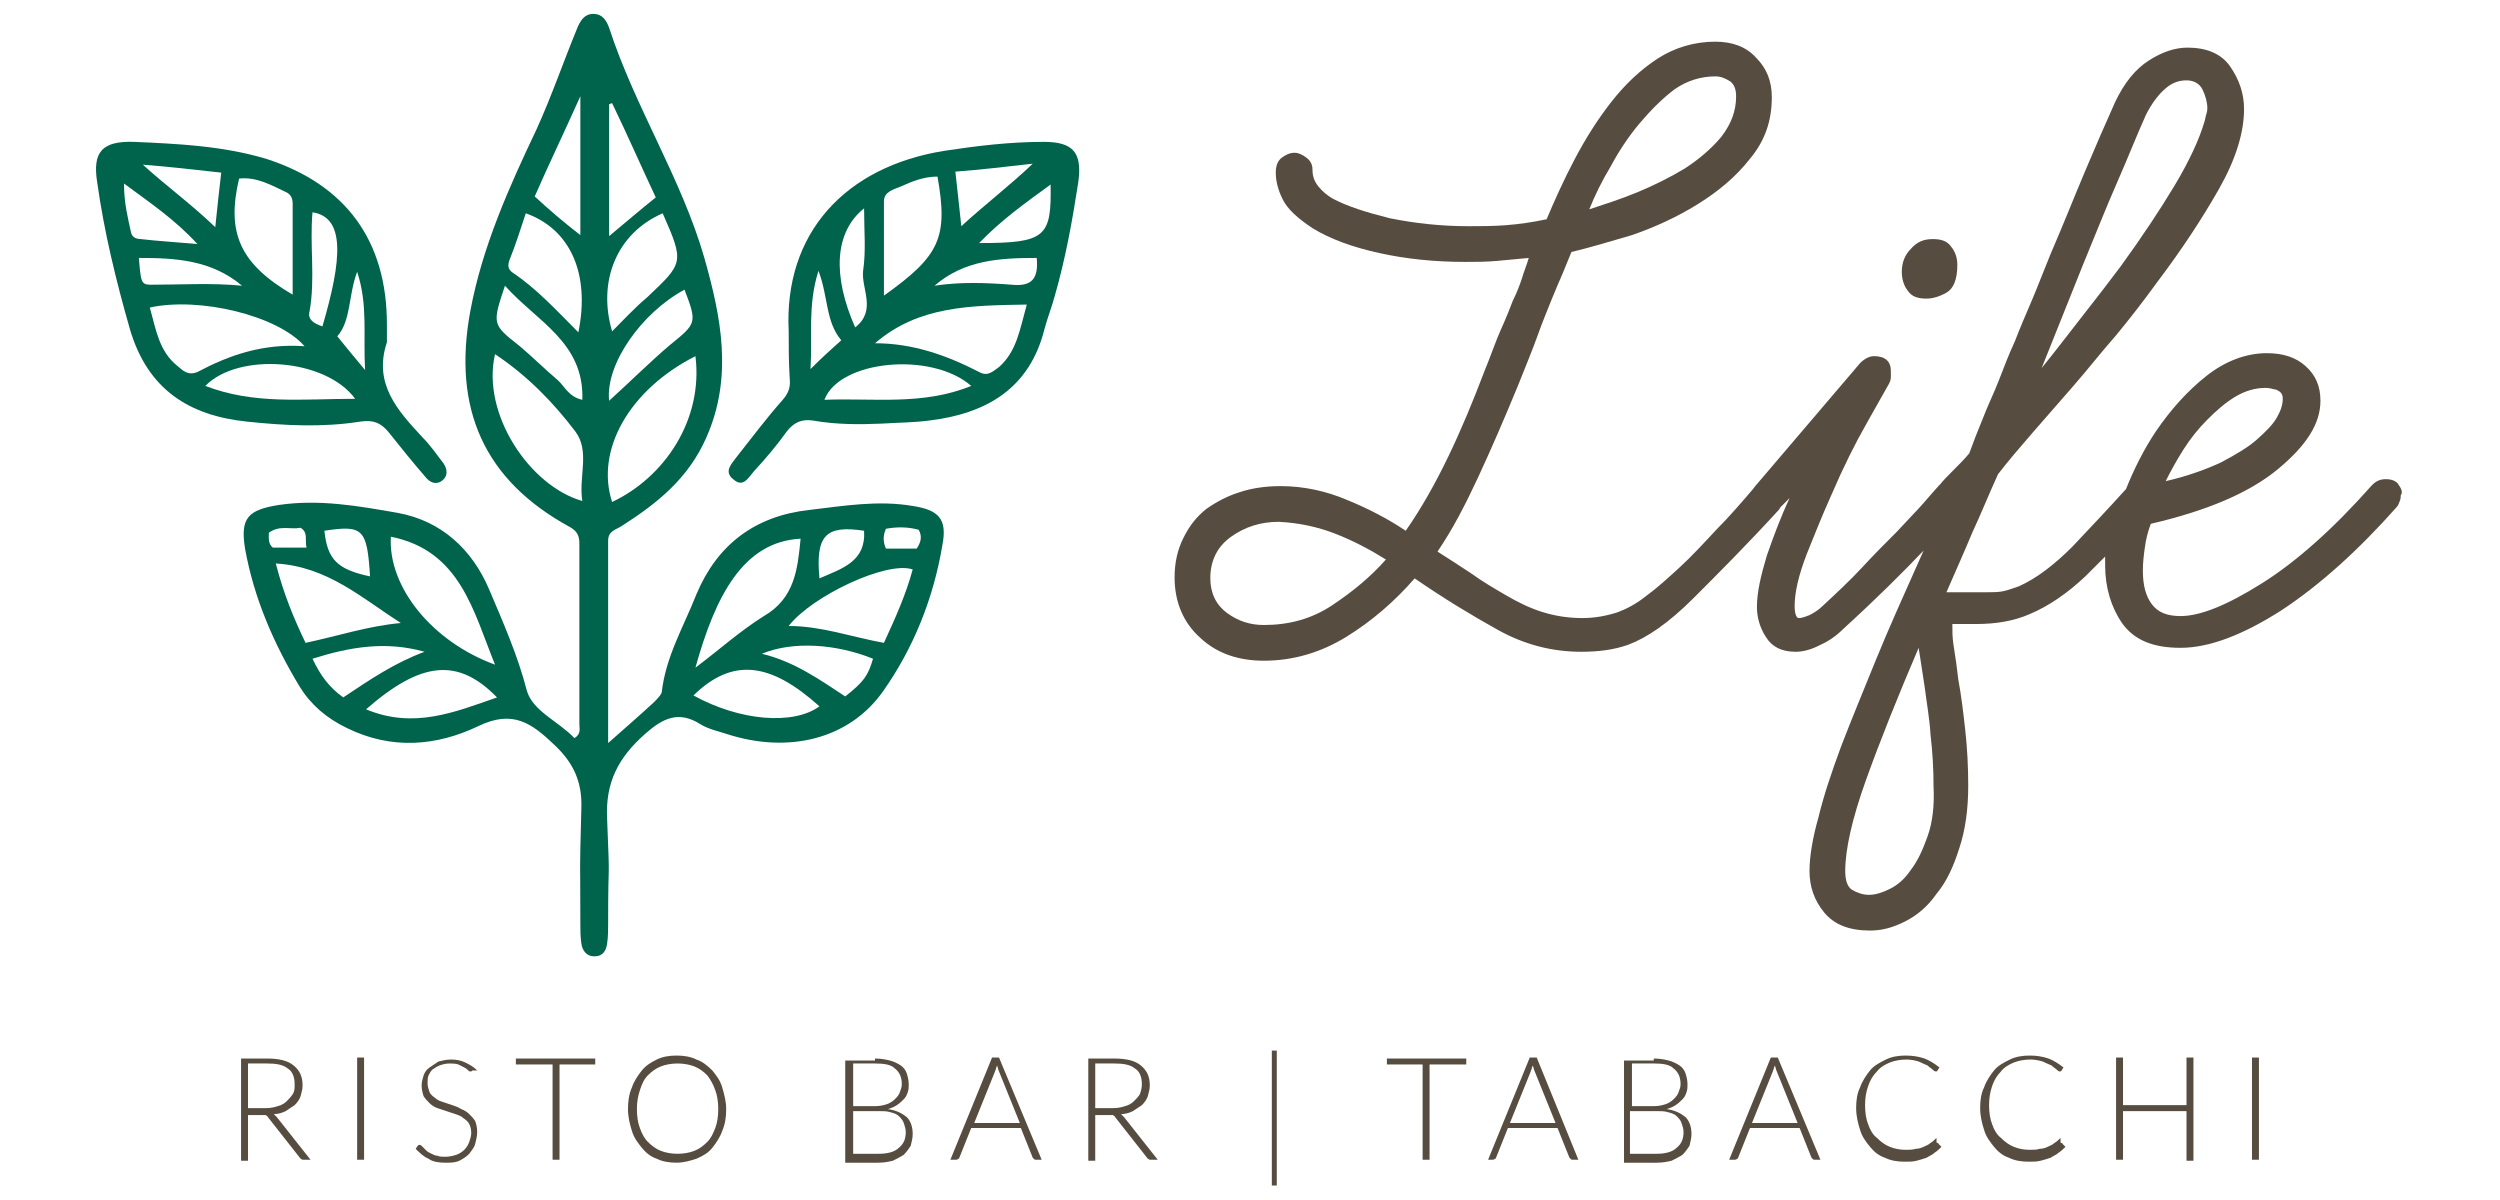 <svg xmlns="http://www.w3.org/2000/svg" xmlns:xlink="http://www.w3.org/1999/xlink" id="Livello_1" x="0px" y="0px" viewBox="0 0 252 121" style="enable-background:new 0 0 252 121;" xml:space="preserve"><style type="text/css">	.st0{fill:#00644D;}	.st1{fill:#564D40;}</style><g>	<g>		<g>			<g>				<path class="st0" d="M61.3,74.9c1.8-1.6,3.2-2.8,4.6-4.1c0.3-0.3,0.7-0.7,0.8-1c0.4-3.6,2.2-6.6,3.5-9.9c2.1-5,5.9-7.9,11.4-8.5     C85,51,88.5,50.4,92,51c2.6,0.4,3.5,1.3,3,3.9c-0.9,5.4-2.9,10.4-6,14.8c-3.4,4.8-9.5,6.3-15.7,4.3c-0.9-0.3-1.9-0.5-2.7-1     c-2.2-1.4-3.8-0.6-5.6,1c-2.7,2.4-4,4.9-3.8,8.6c0.3,7.4,0.1,3,0.1,10.5c0,0.7,0,1.3-0.1,2c-0.1,0.7-0.4,1.3-1.3,1.3     c-0.8,0-1.2-0.6-1.3-1.3c-0.1-0.7-0.1-1.3-0.1-2c0-7.8-0.1-3.8,0.1-11.6c0.1-2.7-0.8-4.6-2.7-6.4c-2.3-2.2-4.2-3.6-7.7-1.9     c-4.2,2-8.7,2.4-13.2,0.2c-2.1-1-3.7-2.4-4.8-4.2c-2.6-4.3-4.6-8.9-5.5-13.9c-0.5-3.1,0.3-3.9,3.4-4.4c4.1-0.6,8,0.1,12,0.8     c4.4,0.8,7.5,3.7,9.2,7.7c1.4,3.3,2.9,6.7,3.8,10.2c0.6,2.1,3.2,3.1,4.8,4.8c0.7-0.4,0.5-1,0.5-1.4c0-5.9,0-11.8,0-17.7     c0-0.9,0.1-1.6-1-2.2c-8.6-4.7-11.8-11.9-10-21.7c1.2-6.5,3.9-12.5,6.7-18.4c1.5-3.3,2.7-6.8,4.1-10.2c0.3-0.7,0.7-1.4,1.6-1.4     c0.9,0,1.3,0.6,1.6,1.4C64,10.8,68.7,18,71,26c1.7,6,2.9,12,0.2,18.1c-1.8,4.1-4.9,6.6-8.5,8.9c-0.6,0.4-1.4,0.5-1.4,1.5     C61.3,61.1,61.3,67.7,61.3,74.9z M70.1,35.9c-6.7,3.4-10.1,9.5-8.4,14.7C67,48.1,70.9,42.3,70.1,35.9z M49.9,35.7     c-1.4,6,3.5,13.3,8.8,14.8c-0.4-2.4,0.8-5-0.7-7C55.8,40.6,53.2,37.9,49.9,35.7z M39.4,54.1c-0.3,5.1,4.2,10.6,10.5,12.9     C47.7,61.6,46.4,55.5,39.4,54.1z M80.7,54.3c-5.8,0.3-8.6,5.8-10.6,13c2.4-1.8,4.5-3.7,6.9-5.2C80.1,60.3,80.4,57.4,80.7,54.3z      M92,57.4c-2.6-0.9-10.2,2.7-12.5,5.7c3.3,0,6.3,1.1,9.6,1.7C90.2,62.4,91.3,60,92,57.4z M30.8,64.8c3.3-0.7,6.3-1.7,9.6-2     c-3.9-2.5-7.4-5.7-12.6-6C28.6,59.9,29.6,62.3,30.8,64.8z M66.8,21.5c-4.6,2-6.6,6.8-5.1,11.9c1.2-1.2,2.3-2.4,3.5-3.4     C68.9,26.5,69,26.5,66.8,21.5z M58.3,33.5c1.2-5.9-0.8-10.4-5.3-12c-0.5,1.5-1,3.1-1.6,4.6c-0.2,0.5-0.3,1,0.3,1.4     C54.1,29.1,56.1,31.3,58.3,33.5z M69.9,70.1c4.7,2.6,10.1,3,12.7,1.1C77.6,66.7,73.8,66.3,69.9,70.1z M36.9,71.5     c4.8,2,8.9,0.3,13.2-1.2C46.2,66.3,42.5,66.6,36.9,71.5z M50.9,28.8c-1.3,3.9-1.3,3.9,1.5,6.1c1.3,1.1,2.5,2.3,3.8,3.4     c0.7,0.6,1.1,1.7,2.5,2C58.9,34.5,54.1,32.4,50.9,28.8z M61.4,40.4c2.2-2,4.1-3.9,6.1-5.6c2.7-2.2,2.8-2.2,1.5-5.6     C64.7,31.5,61,36.7,61.4,40.4z M61.4,23.8c1.8-1.5,3.2-2.7,4.7-3.9c-1.5-3.2-2.9-6.4-4.4-9.5c-0.1,0-0.2,0.1-0.3,0.1     C61.4,14.7,61.4,19,61.4,23.8z M58.5,23.7c0-4.7,0-9,0-14c-1.7,3.8-3.2,6.9-4.6,10.1C55.3,21.1,56.7,22.3,58.5,23.7z M42.8,65.7     c-3.9-1.1-7.5-0.5-11.3,0.7c0.8,1.7,1.7,2.9,3.1,3.9C37.3,68.5,39.8,66.8,42.8,65.7z M85.2,70.2c1.9-1.5,2.3-2.1,2.8-3.8     c-3.7-1.5-8.1-1.8-11.2-0.5C80.1,66.7,82.6,68.5,85.2,70.2z M32.7,53.5c0.3,2.9,1.3,3.9,4.6,4.6C37,53.3,36.6,52.9,32.7,53.5z      M87.1,53.5c-3.9-0.6-4.9,0.5-4.5,4.8C84.9,57.3,87.3,56.6,87.1,53.5z M92.4,55.3c0.4-0.6,0.6-1.2,0.2-1.9     c-1.1-0.3-2.2-0.3-3.3-0.1c-0.3,0.7-0.3,1.3,0,2C90.3,55.3,91.3,55.3,92.4,55.3z M27.5,55.2c1.1,0,2.2,0,3.4,0     c-0.2-0.8,0.2-1.5-0.6-2c-1,0.2-2.1-0.3-3.2,0.5C27.1,54.2,27,54.8,27.5,55.2z"></path>				<path class="st0" d="M39,34.5c-1.4,4.2,1.1,6.9,3.6,9.6c0.8,0.8,1.4,1.7,2.1,2.6c0.4,0.6,0.5,1.3-0.2,1.8     c-0.6,0.4-1.2,0.1-1.6-0.4c-1.3-1.5-2.5-3-3.7-4.5c-0.8-1-1.6-1.3-2.9-1.1c-3.8,0.6-7.6,0.4-11.4,0c-5.8-0.6-10-3.2-11.8-9.3     c-1.4-4.9-2.6-9.8-3.3-14.8c-0.5-3.1,0.5-4.2,3.7-4.1c4.5,0.2,8.9,0.4,13.3,1.7C34.9,18.6,39,24.3,39,32.7     C39,33.3,39,33.9,39,34.5z M30.7,34.9c-2.7-3.1-10.6-5-15.6-3.9c0.6,2.1,0.9,4.4,2.8,5.9c0.5,0.4,1,1,2,0.6     C23.1,35.8,26.5,34.6,30.7,34.9z M29.5,29.7c0-3.2,0-6.2,0-9.2c0-0.5-0.2-0.9-0.6-1.1c-1.5-0.7-3-1.6-4.8-1.4     C22.8,23.5,24.2,26.6,29.5,29.7z M35.8,40.2c-3-4.1-11.8-4.7-15.1-1.3C25.6,40.8,30.5,40.2,35.8,40.2z M32.5,32.9     c2-6.8,2.3-11-1-11.5c-0.3,3.3,0.3,6.7-0.3,10C31,32.2,31.6,32.6,32.5,32.9z M21.7,22.9c0.2-2.1,0.4-3.7,0.6-5.5     c-2.7-0.3-5.3-0.6-7.9-0.8C16.7,18.7,19.2,20.5,21.7,22.9z M14,26c0.2,2.4,0.2,2.7,1.2,2.7c3.1,0,6.1-0.2,9.2,0.1     C21.3,26.2,17.7,26,14,26z M19.9,24.6c-2.3-2.5-4.7-4.1-7.4-6.1c0,2,0.4,3.5,0.7,4.9c0.1,0.5,0.5,0.7,1,0.7     C15.9,24.3,17.7,24.4,19.9,24.6z M34,33.9c0.9,1.1,1.7,2.1,2.8,3.4c-0.2-3.5,0.3-6.6-0.8-9.9C35.1,29.8,35.4,32.3,34,33.9z"></path>				<path class="st0" d="M88.9,42.7c-2.3,0.1-4.6,0.1-6.9-0.3c-1.2-0.2-2,0.2-2.7,1.1c-1,1.4-2.1,2.7-3.3,4     c-0.6,0.7-1.1,1.7-2.1,0.8c-1-0.8-0.1-1.6,0.4-2.3c1.5-1.9,3-3.9,4.6-5.7c0.6-0.7,0.8-1.3,0.7-2.2c-0.1-1.6-0.1-3.1-0.1-4.7     c-0.5-9.9,5.7-16.6,15.7-18.2c3.3-0.5,6.6-0.9,10-0.9c2.9,0,3.9,1,3.5,4c-0.6,3.9-1.3,7.8-2.4,11.6c-0.3,1.1-0.7,2.1-1,3.2     c-1.5,6.1-5.9,8.6-11.7,9.3C92,42.6,90.4,42.6,88.9,42.7z M103.5,30.7c-5.6,0.1-10.9,0.1-15.3,3.9c3.8,0,7.2,1.2,10.5,2.9     c0.9,0.5,1.4-0.1,2-0.5C102.5,35.4,102.8,33.2,103.5,30.7z M94.5,17.8c-1.4,0-2.6,0.5-3.7,1c-0.7,0.3-1.7,0.5-1.7,1.5     c0,3.1,0,6.1,0,9.5C94.7,25.8,95.6,24,94.5,17.8z M97.9,38.9c-4-3.5-13.3-2.6-14.8,1.4C88,40.1,93,40.9,97.9,38.9z M86.2,33     c2.2-1.7,0.6-3.9,0.8-5.7c0.3-2,0.1-4,0.1-6.3C84.1,23.4,83.9,27.8,86.2,33z M104.1,16.5c-2.6,0.3-5.2,0.6-7.8,0.8     c0.2,1.9,0.4,3.5,0.6,5.5C99.3,20.6,101.8,18.7,104.1,16.5z M94.2,28.8c2.6-0.4,5.2-0.3,7.8-0.1c2,0.2,2.7-0.6,2.5-2.7     C100.8,26,97.2,26.2,94.2,28.8z M105.9,18.6c-2.6,1.9-5,3.6-7.2,5.9C105.4,24.5,106,23.9,105.9,18.6z M84.8,34.3     c-1.6-1.9-1.3-4.4-2.3-7c-1.1,3.5-0.6,6.5-0.8,9.9C82.9,36,83.8,35.2,84.8,34.3z"></path>			</g>			<g>				<path class="st1" d="M194.2,30.1c0.6,0,1.3-0.2,2-0.6c0.7-0.4,1.1-1.3,1.1-2.8c0-0.7-0.2-1.3-0.6-1.8c-0.4-0.6-1-0.8-1.9-0.8     c-0.9,0-1.6,0.3-2.2,1c-0.6,0.6-0.9,1.4-0.9,2.3c0,0.7,0.2,1.4,0.6,1.9C192.7,29.9,193.3,30.1,194.2,30.1z"></path>				<path class="st1" d="M241.8,48.9c-0.2-0.4-0.7-0.6-1.3-0.6c-0.6,0-1,0.2-1.4,0.6c-3.9,4.4-7.6,7.7-11.1,9.9     c-3.5,2.2-6.2,3.3-8.2,3.3c-1.4,0-2.3-0.4-2.9-1.2c-0.6-0.8-0.9-1.9-0.9-3.4c0-0.8,0.1-1.6,0.2-2.3c0.1-0.8,0.3-1.6,0.6-2.4     c5.6-1.3,9.9-3.1,12.8-5.5c2.9-2.4,4.3-4.6,4.3-6.9c0-1.5-0.5-2.6-1.5-3.5c-1-0.9-2.3-1.3-3.9-1.3c-2.1,0-4.2,0.8-6.1,2.3     c-1.9,1.5-3.6,3.4-5.1,5.6c-1.2,1.8-2.2,3.8-3,5.8c-1.9,2.1-3.7,4-5.4,5.8c-1.8,1.8-3.6,3.2-5.4,4c-0.6,0.2-1.1,0.4-1.6,0.5     c-0.5,0.1-1.1,0.1-1.7,0.1h-1.3c-0.3,0-0.6,0-1,0c-0.3,0-0.7,0-1.1,0c-0.1,0-0.2,0-0.3,0c-0.1,0-0.2,0-0.3,0     c1-2.3,1.9-4.3,2.6-6c0.8-1.7,1.6-3.7,2.6-5.9c1-1.3,2.2-2.7,3.5-4.2c1.3-1.5,2.7-3.1,4.1-4.7s2.8-3.4,4.3-5.1     c1.4-1.7,2.8-3.5,4.1-5.3c2.5-3.3,4.6-6.5,6.3-9.5c1.7-3,2.5-5.7,2.5-8c0-1.6-0.5-3-1.4-4.3c-0.9-1.3-2.4-1.9-4.3-1.9     c-1.2,0-2.5,0.4-3.9,1.3c-1.4,0.9-2.5,2.3-3.4,4.2c-0.9,2-1.9,4.3-3,6.9c-1.1,2.6-2.2,5.4-3.5,8.4c-0.7,1.7-1.3,3.3-1.9,4.7     c-0.6,1.4-1.2,2.8-1.7,4.1c-0.6,1.3-1.1,2.6-1.6,3.9c-0.5,1.3-1.1,2.5-1.6,3.8l-0.8,2l-0.6,1.6c-0.5,0.6-1.1,1.2-1.7,1.8     c-0.5,0.5-0.9,0.9-1.3,1.4c0,0-0.1,0-0.1,0.1c-0.3,0.3-0.8,0.9-1.5,1.7c-0.7,0.8-1.6,1.7-2.7,2.9c-1.1,1.1-2.3,2.3-3.5,3.6     s-2.6,2.6-4,3.9c-0.4,0.4-0.9,0.7-1.3,0.9c-0.5,0.2-0.8,0.3-1.1,0.3c-0.2,0-0.4-0.4-0.4-1.2c0-1.4,0.4-3.1,1.2-5.2     c0.8-2,1.6-4,2.5-6c1.2-2.8,2.4-5.2,3.6-7.3c1.2-2.1,1.9-3.4,2.2-3.9c0.1-0.2,0.2-0.4,0.2-0.7c0-0.3,0-0.5,0-0.6     c0-1-0.6-1.5-1.7-1.5c-0.4,0-0.9,0.2-1.4,0.7l-10.4,12.2c-0.2,0.2-0.3,0.4-0.4,0.5c-1.2,1.4-2.4,2.8-3.7,4.1     c-1.3,1.4-2.5,2.7-3.7,3.8c-1.2,1.1-2.3,2.1-3.4,2.9c-1,0.8-2,1.3-2.8,1.6c-1.2,0.4-2.4,0.6-3.6,0.6c-1.4,0-2.7-0.2-4-0.6     c-1.3-0.4-2.5-1-3.7-1.7c-1.2-0.7-2.4-1.4-3.5-2.2c-1.2-0.8-2.3-1.5-3.4-2.2c1.5-2.2,2.8-4.7,4.1-7.5c1.3-2.8,2.6-5.8,4-9.2     c0.8-2,1.5-3.7,2-5.1s1-2.6,1.4-3.6c0.4-1,0.8-1.9,1.1-2.6c0.3-0.7,0.6-1.5,0.9-2.2c1.7-0.4,3.7-1,6.1-1.7     c2.3-0.8,4.5-1.8,6.6-3.1c2.1-1.3,3.9-2.8,5.3-4.6c1.5-1.8,2.2-3.8,2.2-6.2c0-1.6-0.5-2.9-1.6-4c-1-1.1-2.4-1.6-4.1-1.6     c-2.1,0-4.1,0.6-5.8,1.7c-1.7,1.1-3.3,2.6-4.7,4.4c-1.4,1.8-2.6,3.7-3.7,5.8c-1.1,2.1-2,4.1-2.8,6c-1.4,0.3-2.8,0.5-4.1,0.6     c-1.3,0.1-2.6,0.1-3.8,0.1c-2.8,0-5.4-0.3-7.9-0.8c-2.4-0.6-4.3-1.2-5.8-2c-0.5-0.3-1-0.7-1.4-1.2c-0.4-0.5-0.6-1-0.6-1.7     c0-0.5-0.2-0.9-0.6-1.2c-0.4-0.3-0.8-0.5-1.2-0.5c-0.5,0-0.9,0.2-1.3,0.5c-0.4,0.3-0.6,0.8-0.6,1.5c0,0.8,0.2,1.7,0.7,2.7     c0.5,1,1.5,1.9,3,2.9c1.8,1.1,4,1.9,6.7,2.5c2.7,0.6,5.6,0.9,8.7,0.9c1,0,2.1,0,3.2-0.1c1.1-0.1,2.1-0.2,3.2-0.3     c-0.2,0.7-0.5,1.4-0.7,2.1c-0.2,0.6-0.5,1.4-0.9,2.2c-0.3,0.8-0.7,1.8-1.2,2.9c-0.5,1.1-1,2.6-1.7,4.3c-1.1,2.9-2.3,5.8-3.6,8.5     c-1.3,2.7-2.7,5.2-4.3,7.5c-1.8-1.2-3.7-2.2-5.9-3.1c-2.1-0.9-4.4-1.4-6.7-1.4c-1.5,0-2.9,0.2-4.1,0.6c-1.3,0.4-2.4,1-3.4,1.7     c-1,0.8-1.7,1.7-2.3,2.9c-0.6,1.2-0.9,2.5-0.9,4c0,2.5,0.9,4.6,2.6,6.1c1.7,1.6,3.9,2.3,6.4,2.3c2.9,0,5.7-0.8,8.3-2.4     c2.6-1.6,4.9-3.6,6.9-5.9c2.9,2,5.7,3.7,8.4,5.2c2.7,1.5,5.5,2.2,8.4,2.2c1.7,0,3.3-0.2,4.7-0.7c1.9-0.7,4.1-2.2,6.6-4.7     c2.5-2.5,5.4-5.4,8.6-8.9c0.1-0.1,0.1-0.2,0.2-0.3c0.1-0.1,0.2-0.2,0.2-0.2c0.2-0.2,0.4-0.4,0.7-0.7c-0.9,1.9-1.6,3.8-2.3,5.8     c-0.6,2-1,3.7-1,5.2c0,1,0.3,2.1,0.9,3c0.6,1,1.6,1.5,3,1.5c0.7,0,1.5-0.2,2.3-0.6c0.9-0.4,1.7-0.9,2.5-1.7     c3.4-3.1,6.1-5.8,8.1-7.9l-0.4,0.9c-1.6,3.6-3.1,6.9-4.4,10.1c-1.3,3.2-2.5,6.1-3.5,8.7c-1,2.7-1.8,5.1-2.3,7.2     c-0.6,2.1-0.9,4-0.9,5.4c0,1.6,0.5,3,1.5,4.2c1,1.2,2.5,1.8,4.6,1.8c1.2,0,2.3-0.3,3.5-0.9c1.2-0.6,2.3-1.5,3.2-2.8     c1-1.2,1.7-2.7,2.3-4.6c0.6-1.8,0.9-3.9,0.9-6.3c0-1.9-0.1-3.8-0.3-5.6c-0.2-1.8-0.4-3.5-0.7-5.1l-0.2-1.6     c-0.1-0.7-0.2-1.4-0.3-2c-0.1-0.7-0.1-1.3-0.1-2h0.9c0.2,0,0.5,0,0.7,0c0.2,0,0.5,0,0.8,0c2,0,3.8-0.3,5.4-1     c1.9-0.8,3.8-2.1,5.6-3.8c0.6-0.6,1.3-1.3,2-2c0,0.3,0,0.6,0,0.9c0,2.2,0.6,4.2,1.7,5.8c1.2,1.7,3.1,2.5,5.9,2.5     c2.9,0,6.3-1.3,10.2-3.8c3.8-2.5,7.7-6,11.6-10.4c0.1-0.1,0.2-0.3,0.3-0.6c0.1-0.2,0.1-0.5,0.1-0.6     C242.2,49.7,242.1,49.3,241.8,48.9z M210,26.6c1.2-2.9,2.3-5.7,3.4-8.2c1.1-2.5,2-4.8,2.9-6.8c0.6-1.2,1.3-2.1,2-2.7     c0.7-0.6,1.4-0.8,2.1-0.8c0.7,0,1.3,0.3,1.6,0.9c0.3,0.6,0.5,1.3,0.5,1.9c0,0.1,0,0.3-0.1,0.6c-0.1,0.3-0.1,0.5-0.2,0.8     c-0.5,1.7-1.5,3.9-3,6.4c-1.5,2.5-3.3,5.2-5.4,8.1c-1.2,1.6-2.5,3.3-4,5.2c-1.4,1.8-2.7,3.5-4,5.1L210,26.6z M162.4,16.7     c0.8-1.5,1.8-3,2.9-4.3c1.1-1.3,2.3-2.5,3.5-3.4c1.3-0.9,2.7-1.3,4.1-1.3c0.6,0,1,0.2,1.5,0.5c0.4,0.3,0.6,0.8,0.6,1.5     c0,1.5-0.5,2.8-1.5,4.1c-1,1.2-2.3,2.3-3.7,3.2c-1.5,0.9-3.1,1.7-4.8,2.4c-1.7,0.7-3.3,1.2-4.8,1.7     C160.8,19.6,161.5,18.2,162.4,16.7z M134.3,61c-2.1,1.4-4.4,2-6.9,2c-1.4,0-2.6-0.4-3.7-1.2c-1.1-0.8-1.7-2-1.7-3.5     c0-1.8,0.7-3.2,2.1-4.2c1.4-1,3-1.5,4.8-1.5c2,0.1,3.9,0.5,5.7,1.2c1.8,0.7,3.5,1.6,5.1,2.6C138.2,58.1,136.4,59.6,134.3,61z      M194.3,84.3c-0.5,1.4-1,2.5-1.7,3.4c-0.6,0.9-1.3,1.5-2.1,1.9c-0.8,0.4-1.5,0.6-2.1,0.6c-0.6,0-1.2-0.2-1.7-0.5     c-0.5-0.3-0.7-1-0.7-1.9c0-2.2,0.7-5.3,2.1-9.2c1.4-3.9,3.2-8.4,5.3-13.3l0.6,3.9c0.2,1.6,0.5,3.2,0.6,4.9     c0.2,1.7,0.3,3.4,0.3,5.1C195,81.2,194.8,82.9,194.3,84.3z M220.1,45.3c0.7-1.1,1.5-2.1,2.4-3c0.9-0.9,1.8-1.7,2.8-2.3     c1-0.6,2-0.9,3.1-0.9c0.3,0,0.7,0.1,1.1,0.2c0.4,0.2,0.6,0.4,0.6,0.9c0,0.6-0.2,1.2-0.6,1.9c-0.4,0.7-1.1,1.4-2,2.2     c-0.9,0.8-2.1,1.5-3.6,2.3c-1.5,0.7-3.4,1.4-5.6,1.9C218.8,47.5,219.4,46.4,220.1,45.3z"></path>			</g>		</g>		<g>			<path class="st1" d="M31.3,116.9h-0.6c-0.1,0-0.2,0-0.2,0c-0.1,0-0.1-0.1-0.2-0.1l-3.3-4.2c0-0.1-0.1-0.1-0.1-0.1    c0,0-0.1-0.1-0.1-0.1c-0.1,0-0.1,0-0.2,0c-0.1,0-0.2,0-0.3,0H25v4.6h-0.7v-10.3h2.6c1.2,0,2.1,0.2,2.7,0.7c0.6,0.5,0.9,1.1,0.9,2    c0,0.4-0.1,0.7-0.2,1.1c-0.1,0.3-0.3,0.6-0.6,0.9c-0.3,0.2-0.6,0.4-0.9,0.6c-0.4,0.2-0.8,0.3-1.2,0.3c0.1,0.1,0.2,0.2,0.3,0.3    L31.3,116.9z M26.8,111.7c0.5,0,0.9-0.1,1.2-0.2c0.4-0.1,0.7-0.3,0.9-0.5c0.2-0.2,0.4-0.4,0.6-0.7s0.2-0.6,0.2-1    c0-0.7-0.2-1.3-0.7-1.6c-0.5-0.4-1.2-0.5-2.1-0.5H25v4.5H26.8z"></path>			<path class="st1" d="M36.7,116.9H36v-10.3h0.7V116.9z"></path>			<path class="st1" d="M47.6,107.9c0,0.1-0.1,0.1-0.2,0.1c-0.1,0-0.1,0-0.2-0.1c-0.1-0.1-0.2-0.2-0.4-0.3c-0.2-0.1-0.4-0.2-0.6-0.3    c-0.3-0.1-0.6-0.1-0.9-0.1c-0.4,0-0.7,0.1-1,0.2c-0.3,0.1-0.5,0.3-0.7,0.4c-0.2,0.2-0.3,0.4-0.4,0.6c-0.1,0.2-0.1,0.5-0.1,0.8    c0,0.3,0.1,0.6,0.2,0.9c0.1,0.2,0.3,0.4,0.6,0.6c0.2,0.2,0.5,0.3,0.8,0.4c0.3,0.1,0.6,0.2,0.9,0.3c0.3,0.1,0.6,0.2,0.9,0.4    c0.3,0.1,0.6,0.3,0.8,0.5c0.2,0.2,0.4,0.4,0.6,0.7c0.1,0.3,0.2,0.6,0.2,1.1c0,0.4-0.1,0.8-0.2,1.2c-0.1,0.4-0.4,0.7-0.6,1    c-0.3,0.3-0.6,0.5-1,0.7c-0.4,0.2-0.9,0.2-1.4,0.2c-0.7,0-1.3-0.1-1.7-0.4c-0.5-0.2-0.9-0.6-1.3-1l0.2-0.3    c0.1-0.1,0.1-0.1,0.2-0.1c0,0,0.1,0,0.2,0.1c0.1,0.1,0.1,0.1,0.2,0.2c0.1,0.1,0.2,0.2,0.3,0.3c0.1,0.1,0.3,0.2,0.5,0.3    c0.2,0.1,0.4,0.2,0.6,0.2c0.2,0.1,0.5,0.1,0.8,0.1c0.4,0,0.8-0.1,1.1-0.2c0.3-0.1,0.6-0.3,0.8-0.5c0.2-0.2,0.4-0.5,0.5-0.8    c0.1-0.3,0.2-0.6,0.2-0.9c0-0.4-0.1-0.7-0.2-0.9c-0.1-0.2-0.3-0.4-0.6-0.6c-0.2-0.2-0.5-0.3-0.8-0.4c-0.3-0.1-0.6-0.2-0.9-0.3    c-0.3-0.1-0.6-0.2-0.9-0.3c-0.3-0.1-0.6-0.3-0.8-0.5c-0.2-0.2-0.4-0.4-0.6-0.7c-0.1-0.3-0.2-0.7-0.2-1.1c0-0.3,0.1-0.7,0.2-1    c0.1-0.3,0.3-0.6,0.6-0.8c0.3-0.2,0.6-0.4,0.9-0.6c0.4-0.1,0.8-0.2,1.3-0.2c0.5,0,1,0.1,1.4,0.3c0.4,0.2,0.8,0.4,1.2,0.8    L47.6,107.9z"></path>			<path class="st1" d="M60,107.3h-3.6v9.6h-0.7v-9.6H52v-0.6h8V107.3z"></path>			<path class="st1" d="M73.2,111.8c0,0.8-0.1,1.5-0.4,2.2c-0.2,0.6-0.6,1.2-1,1.7c-0.4,0.5-0.9,0.8-1.6,1.1c-0.6,0.2-1.3,0.4-2,0.4    c-0.7,0-1.4-0.1-2-0.4c-0.6-0.2-1.1-0.6-1.5-1.1c-0.4-0.5-0.8-1-1-1.7c-0.2-0.6-0.4-1.4-0.4-2.2c0-0.8,0.1-1.5,0.4-2.2    c0.2-0.6,0.6-1.2,1-1.7c0.4-0.5,0.9-0.8,1.5-1.1c0.6-0.3,1.3-0.4,2-0.4c0.7,0,1.4,0.1,2,0.4c0.6,0.2,1.1,0.6,1.6,1.1    c0.4,0.5,0.8,1,1,1.7C73,110.3,73.2,111,73.2,111.8z M72.4,111.8c0-0.7-0.1-1.4-0.3-1.9c-0.2-0.6-0.5-1.1-0.8-1.5    c-0.4-0.4-0.8-0.7-1.3-0.9c-0.5-0.2-1.1-0.3-1.7-0.3c-0.6,0-1.2,0.1-1.7,0.3c-0.5,0.2-0.9,0.5-1.3,0.9c-0.4,0.4-0.6,0.9-0.8,1.5    c-0.2,0.6-0.3,1.2-0.3,1.9c0,0.7,0.1,1.4,0.3,1.9c0.2,0.6,0.5,1.1,0.8,1.4c0.4,0.4,0.8,0.7,1.3,0.9c0.5,0.2,1.1,0.3,1.7,0.3    c0.6,0,1.2-0.1,1.7-0.3c0.5-0.2,0.9-0.5,1.3-0.9c0.4-0.4,0.6-0.9,0.8-1.4C72.3,113.2,72.4,112.5,72.4,111.8z"></path>			<path class="st1" d="M88.2,106.7c0.6,0,1.1,0.1,1.5,0.2c0.4,0.1,0.8,0.3,1.1,0.5c0.3,0.2,0.5,0.5,0.6,0.8    c0.1,0.3,0.2,0.7,0.2,1.1c0,0.3,0,0.5-0.1,0.8c-0.1,0.3-0.2,0.5-0.4,0.7c-0.2,0.2-0.4,0.4-0.7,0.6c-0.3,0.2-0.6,0.3-0.9,0.4    c0.8,0.1,1.4,0.4,1.9,0.8c0.4,0.4,0.6,1,0.6,1.7c0,0.4-0.1,0.8-0.2,1.2c-0.2,0.3-0.4,0.6-0.7,0.9c-0.3,0.2-0.7,0.4-1.1,0.6    c-0.4,0.1-0.9,0.2-1.5,0.2h-3.3v-10.3H88.2z M86,107.3v4.2h2.2c0.5,0,0.9-0.1,1.2-0.2c0.3-0.1,0.6-0.3,0.8-0.5    c0.2-0.2,0.4-0.4,0.5-0.7s0.2-0.5,0.2-0.8c0-0.7-0.2-1.2-0.7-1.6c-0.4-0.4-1.1-0.5-2-0.5H86z M88.6,116.3c0.9,0,1.6-0.2,2-0.6    c0.5-0.4,0.7-0.9,0.7-1.6c0-0.3-0.1-0.6-0.2-0.9c-0.1-0.3-0.3-0.5-0.5-0.7c-0.2-0.2-0.5-0.3-0.9-0.4c-0.3-0.1-0.7-0.1-1.2-0.1H86    v4.3H88.6z"></path>			<path class="st1" d="M105,116.9h-0.6c-0.1,0-0.1,0-0.2-0.1s-0.1-0.1-0.1-0.1l-1.2-3h-5l-1.2,3c0,0.1-0.1,0.1-0.1,0.1    c0,0-0.1,0.1-0.2,0.1h-0.6l4.2-10.3h0.7L105,116.9z M102.8,113.2l-2.1-5.2c-0.1-0.2-0.1-0.4-0.2-0.6c0,0.1-0.1,0.2-0.1,0.3    c0,0.1-0.1,0.2-0.1,0.3l-2.1,5.2H102.8z"></path>			<path class="st1" d="M116.7,116.9h-0.6c-0.1,0-0.2,0-0.2,0c-0.1,0-0.1-0.1-0.2-0.1l-3.3-4.2c0-0.1-0.1-0.1-0.1-0.1    c0,0-0.1-0.1-0.1-0.1c-0.1,0-0.1,0-0.2,0c-0.1,0-0.2,0-0.3,0h-1.3v4.6h-0.7v-10.3h2.6c1.2,0,2.1,0.2,2.7,0.7    c0.6,0.5,0.9,1.1,0.9,2c0,0.4-0.1,0.7-0.2,1.1c-0.1,0.3-0.3,0.6-0.6,0.9c-0.3,0.2-0.6,0.4-0.9,0.6c-0.4,0.2-0.8,0.3-1.2,0.3    c0.1,0.1,0.2,0.2,0.3,0.3L116.7,116.9z M112.2,111.7c0.5,0,0.9-0.1,1.2-0.2c0.4-0.1,0.7-0.3,0.9-0.5c0.2-0.2,0.4-0.4,0.6-0.7    c0.1-0.3,0.2-0.6,0.2-1c0-0.7-0.2-1.3-0.7-1.6c-0.5-0.4-1.2-0.5-2.1-0.5h-1.9v4.5H112.2z"></path>			<path class="st1" d="M128.2,105.9h0.5v13.6h-0.5V105.9z"></path>			<path class="st1" d="M147.7,107.3h-3.6v9.6h-0.7v-9.6h-3.6v-0.6h8V107.3z"></path>			<path class="st1" d="M159.1,116.9h-0.6c-0.1,0-0.1,0-0.2-0.1c0,0-0.1-0.1-0.1-0.1l-1.2-3h-5l-1.2,3c0,0.1-0.1,0.1-0.1,0.1    c0,0-0.1,0.1-0.2,0.1H150l4.2-10.3h0.7L159.1,116.9z M156.8,113.2l-2.1-5.2c-0.1-0.2-0.1-0.4-0.2-0.6c0,0.1-0.1,0.2-0.1,0.3    c0,0.1-0.1,0.2-0.1,0.3l-2.1,5.2H156.8z"></path>			<path class="st1" d="M166.7,106.7c0.6,0,1.1,0.1,1.5,0.2c0.4,0.1,0.8,0.3,1.1,0.5c0.3,0.2,0.5,0.5,0.6,0.8    c0.1,0.3,0.2,0.7,0.2,1.1c0,0.3,0,0.5-0.1,0.8c-0.1,0.3-0.2,0.5-0.4,0.7c-0.2,0.2-0.4,0.4-0.7,0.6s-0.6,0.3-0.9,0.4    c0.8,0.1,1.4,0.4,1.9,0.8c0.4,0.4,0.6,1,0.6,1.7c0,0.4-0.1,0.8-0.2,1.2c-0.2,0.3-0.4,0.6-0.7,0.9c-0.3,0.2-0.7,0.4-1.1,0.6    c-0.4,0.1-0.9,0.2-1.5,0.2h-3.3v-10.3H166.7z M164.5,107.3v4.2h2.2c0.5,0,0.9-0.1,1.2-0.2c0.3-0.1,0.6-0.3,0.8-0.5    c0.2-0.2,0.4-0.4,0.5-0.7c0.1-0.3,0.2-0.5,0.2-0.8c0-0.7-0.2-1.2-0.7-1.6c-0.4-0.4-1.1-0.5-2-0.5H164.5z M167,116.3    c0.9,0,1.6-0.2,2-0.6c0.5-0.4,0.7-0.9,0.7-1.6c0-0.3-0.1-0.6-0.2-0.9c-0.1-0.3-0.3-0.5-0.5-0.7c-0.2-0.2-0.5-0.3-0.9-0.4    c-0.3-0.1-0.7-0.1-1.2-0.1h-2.6v4.3H167z"></path>			<path class="st1" d="M183.5,116.9h-0.6c-0.1,0-0.1,0-0.2-0.1c0,0-0.1-0.1-0.1-0.1l-1.2-3h-5l-1.2,3c0,0.1-0.1,0.1-0.1,0.1    c0,0-0.1,0.1-0.2,0.1h-0.6l4.2-10.3h0.7L183.5,116.9z M181.2,113.2l-2.1-5.2c-0.1-0.2-0.1-0.4-0.2-0.6c0,0.1-0.1,0.2-0.1,0.3    c0,0.1-0.1,0.2-0.1,0.3l-2.1,5.2H181.2z"></path>			<path class="st1" d="M195.3,115.2c0,0,0.1,0,0.1,0.1l0.3,0.3c-0.2,0.2-0.4,0.4-0.7,0.6c-0.2,0.2-0.5,0.3-0.8,0.5    c-0.3,0.1-0.6,0.2-1,0.3c-0.4,0.1-0.7,0.1-1.2,0.1c-0.7,0-1.4-0.1-2-0.4c-0.6-0.2-1.1-0.6-1.5-1.1c-0.4-0.5-0.8-1-1-1.7    c-0.2-0.6-0.4-1.4-0.4-2.2c0-0.8,0.1-1.5,0.4-2.1c0.2-0.6,0.6-1.2,1-1.7c0.4-0.5,1-0.8,1.6-1.1c0.6-0.3,1.3-0.4,2-0.4    c0.7,0,1.3,0.1,1.9,0.3c0.5,0.2,1,0.5,1.5,0.9l-0.2,0.3c0,0.1-0.1,0.1-0.2,0.1c-0.1,0-0.2-0.1-0.3-0.2c-0.1-0.1-0.3-0.2-0.5-0.4    c-0.2-0.1-0.5-0.2-0.9-0.4c-0.3-0.1-0.8-0.2-1.2-0.2c-0.6,0-1.2,0.1-1.7,0.3c-0.5,0.2-1,0.5-1.3,0.9c-0.4,0.4-0.7,0.9-0.9,1.5    c-0.2,0.6-0.3,1.2-0.3,1.9c0,0.7,0.1,1.4,0.3,1.9c0.2,0.6,0.5,1.1,0.9,1.4c0.4,0.4,0.8,0.7,1.3,0.9c0.5,0.2,1,0.3,1.6,0.3    c0.4,0,0.7,0,1-0.1c0.3,0,0.6-0.1,0.8-0.2c0.2-0.1,0.5-0.2,0.7-0.4c0.2-0.1,0.4-0.3,0.6-0.5C195.2,115.3,195.2,115.2,195.3,115.2    C195.2,115.2,195.3,115.2,195.3,115.2z"></path>			<path class="st1" d="M207.8,115.2c0,0,0.1,0,0.1,0.1l0.3,0.3c-0.2,0.2-0.4,0.4-0.7,0.6c-0.2,0.2-0.5,0.3-0.8,0.5    c-0.3,0.1-0.6,0.2-1,0.3c-0.4,0.1-0.7,0.1-1.2,0.1c-0.7,0-1.4-0.1-2-0.4c-0.6-0.2-1.1-0.6-1.5-1.1c-0.4-0.5-0.8-1-1-1.7    c-0.2-0.6-0.4-1.4-0.4-2.2c0-0.8,0.1-1.5,0.4-2.1c0.2-0.6,0.6-1.2,1-1.7c0.4-0.5,1-0.8,1.6-1.1c0.6-0.3,1.3-0.4,2-0.4    c0.7,0,1.3,0.1,1.9,0.3c0.5,0.2,1,0.5,1.5,0.9l-0.2,0.3c0,0.1-0.1,0.1-0.2,0.1c-0.1,0-0.2-0.1-0.3-0.2c-0.1-0.1-0.3-0.2-0.5-0.4    c-0.2-0.1-0.5-0.2-0.9-0.4c-0.3-0.1-0.8-0.2-1.2-0.2c-0.6,0-1.2,0.1-1.7,0.3c-0.5,0.2-1,0.5-1.3,0.9c-0.4,0.4-0.7,0.9-0.9,1.5    c-0.2,0.6-0.3,1.2-0.3,1.9c0,0.7,0.1,1.4,0.3,1.9c0.2,0.6,0.5,1.1,0.9,1.4c0.4,0.4,0.8,0.7,1.3,0.9c0.5,0.2,1,0.3,1.6,0.3    c0.4,0,0.7,0,1-0.1c0.3,0,0.6-0.1,0.8-0.2c0.2-0.1,0.5-0.2,0.7-0.4c0.2-0.1,0.4-0.3,0.6-0.5C207.7,115.3,207.7,115.2,207.8,115.2    C207.8,115.2,207.8,115.2,207.8,115.2z"></path>			<path class="st1" d="M221.1,106.7v10.3h-0.7V112h-6.4v4.9h-0.7v-10.3h0.7v4.8h6.4v-4.8H221.1z"></path>			<path class="st1" d="M227.7,116.9H227v-10.3h0.7V116.9z"></path>		</g>	</g></g></svg>